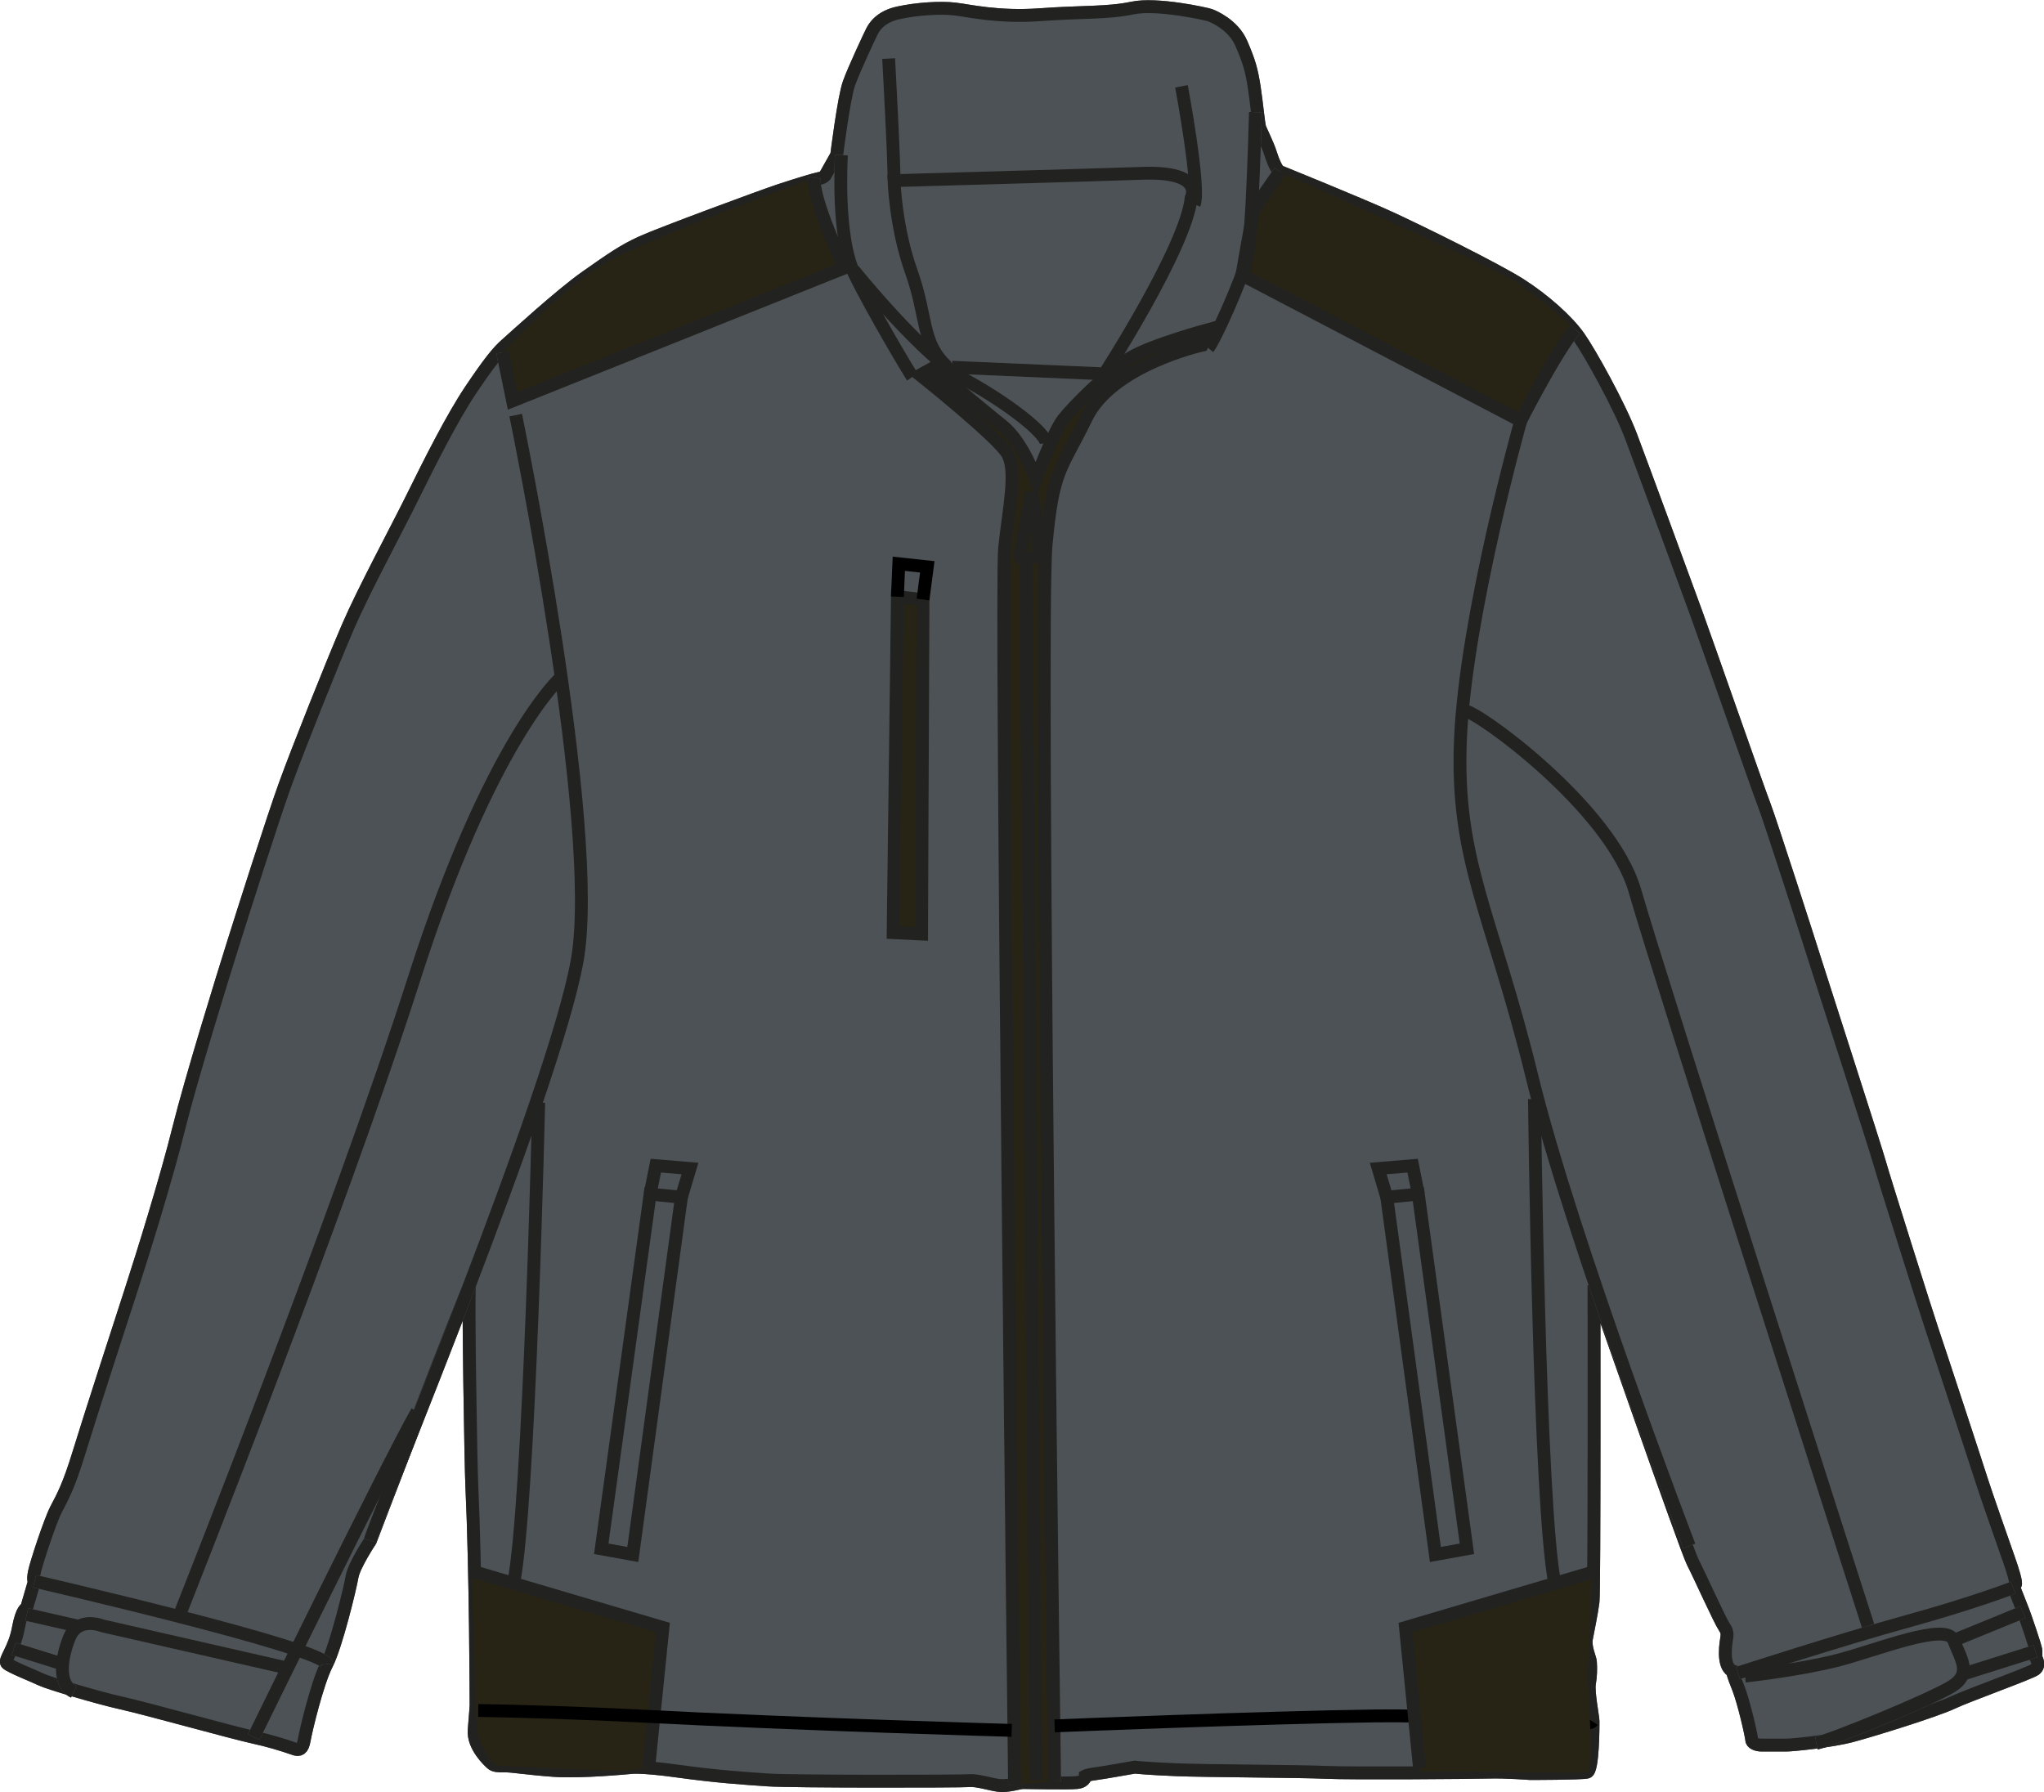 <?xml version="1.0" encoding="utf-8"?>
<!-- Generator: Adobe Illustrator 23.1.1, SVG Export Plug-In . SVG Version: 6.00 Build 0)  -->
<svg version="1.1" id="Layer_1" xmlns="http://www.w3.org/2000/svg" xmlns:xlink="http://www.w3.org/1999/xlink" x="0px" y="0px"
	 viewBox="0 0 862.1 756" style="enable-background:new 0 0 862.1 756;" xml:space="preserve">
<style type="text/css">
	.st0{fill:none;stroke:#585857;stroke-width:5.43;}
	.st1{fill:#4C5256;stroke:#222221;stroke-width:5.43;}
	.st2{fill:#272415;stroke:#000000;stroke-width:3.62;}
	.st3{fill:#272415;}
	.st4{fill:none;stroke:#222221;stroke-width:5.43;}
	.st5{fill:none;stroke:#000000;stroke-width:5.43;}
</style>
<title>RG158 SE_BK LINE</title>
<path class="st0" d="M539.8,72.4c0,0,33.3,13.5,45.8,19.2s45.3,21.9,55.5,28.4s20,15.3,24.8,22.1s17.2,29.2,22,41.9
	s23.2,62.8,27.5,74.6c4.3,11.8,26,74,28.6,80.7s19.1,58,21.6,66s25.8,80.1,27.2,85.3s20.5,65.7,22.1,70.3s19.8,60,21,63.9
	s9.6,27.9,11.3,32.7s3.4,10.3,2.8,10.9c-0.4,0.3-0.6,0.8-0.6,1.3c0,0,3.4,8.6,4,10.2s5.3,15,5.3,16.5v2.9c0,0,2,3.2-0.4,4.9
	s-28,10.8-35,14.1s-33.7,11.6-42.4,13.9s-24.9,3.9-27.5,3.9H743c-2.2,0-4.2-0.9-4.2-2.3s-3.3-15.9-5.6-21.7c-1-2.4-1.9-4.8-2.6-7.3
	c0,0-2.9-0.9-2.9-7.5s1.8-7.7-0.3-10.8S716.9,664.6,714,659s-41.7-116.9-41.7-116.9s0.2,128.8-0.4,133.5s-2.1,11.9-2.8,15.6
	s1.7,8.5,1.7,9.9c0.2,3,0.1,5.9-0.4,8.9c-0.7,3.4,1.5,14.3,1.5,16.1s0,20.8-2.5,21.4s-24.1,0.6-24.1,0.6s-10.1-0.8-17.4-0.6
	s-57.8,0.6-68.7,0.1s-50.5-0.6-62.9-1.1s-17.7-1.1-17.7-1.1s-13.5,2.4-16.7,2.8s-4.1,0.9-4.1,0.9s0.1,2.4-3.6,2.8s-21.4,0-22.8,0
	s-6.4,1.7-10.2,1.2s-9-2.3-12.4-2s-75,0.4-85-0.3s-21.2-1.4-37.8-3.7s-20.4-1.5-20.4-1.5s-20.5,2-31.8,1.2s-18-2-20.8-1.9
	s-4.6-0.1-5.6-1s-8-7.2-7.4-14.2s0.8-10.4,0.8-10.4s-0.1-56-1.8-92.5c-0.4-7.6-1.6-80.3-1-84.1s-41.8,107.2-41.8,107.2
	s-6.9,10.4-7.7,15.1s-6.7,29.2-10.7,37s-8.8,27.9-9.5,32s-2.1,4.2-3.8,3.8c-5.7-2-11.5-3.7-17.5-5c-10.3-2.3-45.2-12.1-55.6-14.4
	s-31.3-8.6-33.9-9.9S4.2,703,2.9,701.6s3.2-5.9,4.8-14.6s3.5-8.6,3.5-8.6l3.3-11.3c0,0-0.7-0.3,0-3.9s6.6-21.6,9.2-26.6
	s5.2-9.4,9.6-23.8s16.8-52.6,21.9-68.3s15.1-47.9,20.2-68.5s18.5-63.8,22.8-77.5s16.8-53,22-67.4s19.9-51.3,26.6-66.8
	s20.3-40.6,27.4-55s16.6-33.3,24.4-44.9s11.4-16,14.8-19s23.1-21.1,33.8-28.6c10.7-7.5,15.6-11,23.5-14.6s51.2-19.6,58.2-21.9
	s14.5-4.6,16.5-5c1-0.1,1.9-0.5,2.6-1.2l4.9-8.7c0,0,3-24.2,5.2-30.3s8.7-19.9,9.6-21.7s3.4-6.3,11.3-8s17.6-2.3,23.7-1.6
	s18.2,3.7,36.1,2.4s28.4-0.6,38.8-2.8s31.3,2.5,32.7,3s9.8,4,13.2,11.8s4.4,11.5,5.5,18.6s1.8,15.8,2.4,17.3s3.4,7.2,4.4,10.4
	S538.5,71.9,539.8,72.4z"/>
<path class="st1" d="M539.8,72.4c0,0,33.3,13.5,45.8,19.2s45.3,21.9,55.5,28.4s20,15.3,24.8,22.1s17.2,29.2,22,41.9
	s23.2,62.8,27.5,74.6c4.3,11.8,26,74,28.6,80.7s19.1,58,21.6,66s25.8,80.1,27.2,85.3s20.5,65.7,22.1,70.3s19.8,60,21,63.9
	s9.6,27.9,11.3,32.7s3.4,10.3,2.8,10.9c-0.4,0.3-0.6,0.8-0.6,1.3c0,0,3.4,8.6,4,10.2s5.3,15,5.3,16.5v2.9c0,0,2,3.2-0.4,4.9
	s-28,10.8-35,14.1s-33.7,11.6-42.4,13.9s-24.9,3.9-27.5,3.9H743c-2.2,0-4.2-0.9-4.2-2.3s-3.3-15.9-5.6-21.7c-1-2.4-1.9-4.8-2.6-7.3
	c0,0-2.9-0.9-2.9-7.5s1.8-7.7-0.3-10.8S716.9,664.6,714,659s-41.7-116.9-41.7-116.9s0.2,128.8-0.4,133.5s-2.1,11.9-2.8,15.6
	s1.7,8.5,1.7,9.9c0.2,3,0.1,5.9-0.4,8.9c-0.7,3.4,1.5,14.3,1.5,16.1s0,20.8-2.5,21.4s-24.1,0.6-24.1,0.6s-10.1-0.8-17.4-0.6
	s-57.8,0.6-68.7,0.1s-50.5-0.6-62.9-1.1s-17.7-1.1-17.7-1.1s-13.5,2.4-16.7,2.8s-4.1,0.9-4.1,0.9s0.1,2.4-3.6,2.8s-21.4,0-22.8,0
	s-6.4,1.7-10.2,1.2s-9-2.3-12.4-2s-75,0.4-85-0.3s-21.2-1.4-37.8-3.7s-20.4-1.5-20.4-1.5s-20.5,2-31.8,1.2s-18-2-20.8-1.9
	s-4.6-0.1-5.6-1s-8-7.2-7.4-14.2s0.8-10.4,0.8-10.4s-0.1-56-1.8-92.5c-0.4-7.6-1.6-80.3-1-84.1s-41.8,107.2-41.8,107.2
	s-6.9,10.4-7.7,15.1s-6.7,29.2-10.7,37s-8.8,27.9-9.5,32s-2.1,4.2-3.8,3.8c-5.7-2-11.5-3.7-17.5-5c-10.3-2.3-45.2-12.1-55.6-14.4
	s-31.3-8.6-33.9-9.9S4.2,703,2.9,701.6s3.2-5.9,4.8-14.6s3.5-8.6,3.5-8.6l3.3-11.3c0,0-0.7-0.3,0-3.9s6.6-21.6,9.2-26.6
	s5.2-9.4,9.6-23.8s16.8-52.6,21.9-68.3s15.1-47.9,20.2-68.5s18.5-63.8,22.8-77.5s16.8-53,22-67.4s19.9-51.3,26.6-66.8
	s20.3-40.6,27.4-55s16.6-33.3,24.4-44.9s11.4-16,14.8-19s23.1-21.1,33.8-28.6c10.7-7.5,15.6-11,23.5-14.6s51.2-19.6,58.2-21.9
	s14.5-4.6,16.5-5c1-0.1,1.9-0.5,2.6-1.2l4.9-8.7c0,0,3-24.2,5.2-30.3s8.7-19.9,9.6-21.7s3.4-6.3,11.3-8s17.6-2.3,23.7-1.6
	s18.2,3.7,36.1,2.4s28.4-0.6,38.8-2.8s31.3,2.5,32.7,3s9.8,4,13.2,11.8s4.4,11.5,5.5,18.6s1.8,15.8,2.4,17.3s3.4,7.2,4.4,10.4
	S538.5,71.9,539.8,72.4z"/>
<polygon class="st0" points="376.7,393.4 388.7,394 389.3,252.9 378.5,251.7 "/>
<polyline class="st0" points="378.5,251.7 379.1,237.8 391.1,239.1 389.3,252.9 "/>
<path class="st0" d="M427.9,752.8c0,0-6-504.7-4.2-521.6s5.4-32.6,1.2-39.8s-36.8-33.2-36.8-33.2l5.4-3c0,0,19.9,16.9,29,24.1
	s14.4,22.9,14.4,22.9s7.3-19.9,11.5-25.3s19.3-20.5,28.4-26s33.2-12,33.2-12l-3,6.7c0,0-38,8.4-48.8,30.7s-14,21.1-17,53.6
	s3.6,521.5,3.6,521.5"/>
<line class="st0" x1="436.9" y1="750.9" x2="432.7" y2="236.6"/>
<path class="st0" d="M435.2,207.7c0,0,4.8,26.5,1.8,27.1s-7.8,3-6.6-2.4S435.2,207.7,435.2,207.7z"/>
<path class="st0" d="M212,148.6l4.2,20.5l140-56.1c0,0-13.9-29.5-12.7-38"/>
<path class="st0" d="M539.8,72.4c0,0-10.6,14.7-11.2,17.1s-4.8,26.5-4.8,26.5l117.6,61.5c0,0,15-29.5,22.9-38.6"/>
<path class="st0" d="M217.5,175.1c0,0,36.1,174.2,25.9,230.3s-83.6,231.9-87.3,244.4"/>
<path class="st0" d="M712.5,652.1c0,0-49.5-129.1-66.3-197.8s-32.5-91-30.2-142.9s25.4-133.9,25.4-133.9"/>
<path class="st0" d="M236.2,286.1c0,0-29.5,26.5-61.5,126.6S75.8,681,75.8,681"/>
<path class="st0" d="M14.6,667c0,0,122.4,28.2,123.2,35"/>
<path class="st0" d="M107,732.7c0,0,55.6-113.8,68.9-137.3"/>
<path class="st0" d="M119.8,703.3l-76.6-17.5c0,0-10.2-4.2-13.9,4.9s-4.8,19.9,1.8,22.9"/>
<line class="st0" x1="5.8" y1="695.5" x2="25.1" y2="701.5"/>
<line class="st0" x1="32.3" y1="685.8" x2="11.3" y2="681"/>
<path class="st0" d="M733,705.7c0,0,42.8-13.9,71.1-21.7s45-14.3,45-14.3"/>
<path class="st0" d="M736,707c0,0,22.9-2.5,39.2-6.7S821,684,824,691.9s7.8,13.9-0.6,19.3s-51.2,22.9-57.3,24.1"/>
<line class="st0" x1="824.1" y1="691.9" x2="853.2" y2="680"/>
<line class="st0" x1="858.5" y1="696.5" x2="827.1" y2="706.4"/>
<path class="st0" d="M787.9,685.8c0,0-88.1-274.3-98.3-309.9s-67.5-76.6-71.8-76"/>
<path class="st0" d="M354.9,65.4c0,0-2.2,34.4,5.5,50.2s23.5,42.1,24.4,43.4"/>
<path class="st0" d="M359.9,113.8c0,0,29.4,36.6,47.5,46.6s33.5,22.1,33.9,26.6"/>
<path class="st0" d="M401.5,154.9l64.3,2.8c0,0,34.4-53.3,36.6-74.2c0,0,5.9-11.3-20.4-10.4s-104.9,3.1-104.9,3.1s0.5,19.4,7.3,38.5
	s4.1,29.9,14.9,39.8"/>
<path class="st0" d="M498.3,36.4c0,0,8.1,43,5.4,49.8"/>
<path class="st0" d="M374.8,24.7c0,0,2.7,49.3,2.2,51.6"/>
<path class="st0" d="M529.5,47.3c0,0-1.3,52.9-3.6,62s-13.6,34.3-16.3,37.5"/>
<polygon class="st2" points="376.7,393.4 388.7,394 389.3,252.9 378.5,251.7 "/>
<path class="st3" d="M427.9,752.8c0,0-6-504.7-4.2-521.6s5.4-32.6,1.2-39.8s-36.8-33.2-36.8-33.2l5.4-3c0,0,19.9,16.9,29,24.1
	s14.4,22.9,14.4,22.9s7.3-19.9,11.5-25.3s19.3-20.5,28.4-26s33.2-12,33.2-12l-3,6.7c0,0-38,8.4-48.8,30.7s-14,21.1-17,53.6
	s3.6,521.5,3.6,521.5"/>
<path class="st3" d="M212,148.6l4.2,20.5l140-56.1c0,0-13.9-29.5-12.7-38c0,0-71.4,25.6-89.9,36.9S212,148.6,212,148.6z"/>
<path class="st3" d="M664.3,139c-7.8,9-22.9,38.6-22.9,38.6l-117.6-61.5c0,0,4.2-24.2,4.8-26.5s11.2-17.1,11.2-17.1
	s87,38.7,98.7,45.9S664.3,139,664.3,139z"/>
<polygon class="st4" points="376.7,393.4 388.7,394 389.3,252.9 378.5,251.7 "/>
<polyline class="st5" points="378.5,251.7 379.1,237.8 391.1,239.1 389.3,252.9 "/>
<path class="st4" d="M427.9,752.8c0,0-6-504.7-4.2-521.6s5.4-32.6,1.2-39.8s-36.8-33.2-36.8-33.2l5.4-3c0,0,19.9,16.9,29,24.1
	s14.4,22.9,14.4,22.9s7.3-19.9,11.5-25.3s19.3-20.5,28.4-26s33.2-12,33.2-12l-3,6.7c0,0-38,8.4-48.8,30.7s-14,21.1-17,53.6
	s3.6,521.5,3.6,521.5"/>
<line class="st4" x1="436.9" y1="750.9" x2="432.7" y2="236.6"/>
<path class="st4" d="M435.2,207.7c0,0,4.8,26.5,1.8,27.1s-7.8,3-6.6-2.4S435.2,207.7,435.2,207.7z"/>
<path class="st4" d="M212,148.6l4.2,20.5l140-56.1c0,0-13.9-29.5-12.7-38"/>
<path class="st4" d="M539.8,72.4c0,0-10.6,14.7-11.2,17.1s-4.8,26.5-4.8,26.5l117.6,61.5c0,0,15-29.5,22.9-38.6"/>
<path class="st4" d="M217.5,175.1c0,0,36.1,174.2,25.9,230.3s-83.6,231.9-87.3,244.4"/>
<path class="st4" d="M712.5,652.1c0,0-49.5-129.1-66.3-197.8s-32.5-91-30.2-142.9s25.4-133.9,25.4-133.9"/>
<path class="st4" d="M236.2,286.1c0,0-29.5,26.5-61.5,126.6S75.8,681,75.8,681"/>
<path class="st4" d="M14.6,667c0,0,122.4,28.2,123.2,35"/>
<path class="st4" d="M107,732.7c0,0,55.6-113.8,68.9-137.3"/>
<path class="st4" d="M119.8,703.3l-76.6-17.5c0,0-10.2-4.2-13.9,4.9s-4.8,19.9,1.8,22.9"/>
<line class="st4" x1="5.8" y1="695.5" x2="25.1" y2="701.5"/>
<line class="st4" x1="32.3" y1="685.8" x2="11.3" y2="681"/>
<path class="st4" d="M733,705.7c0,0,42.8-13.9,71.1-21.7s45-14.3,45-14.3"/>
<path class="st4" d="M736,707c0,0,22.9-2.5,39.2-6.7S821,684,824,691.9s7.8,13.9-0.6,19.3s-51.2,22.9-57.3,24.1"/>
<line class="st4" x1="824.1" y1="691.9" x2="853.2" y2="680"/>
<line class="st4" x1="858.5" y1="696.5" x2="827.1" y2="706.4"/>
<path class="st5" d="M444.8,728c0,0,88.7-3.6,135.1-4.2s89.5,5.7,91.7,2.3"/>
<path class="st4" d="M787.9,685.8c0,0-88.1-274.3-98.3-309.9s-67.5-76.6-71.8-76"/>
<path class="st4" d="M354.9,65.4c0,0-2.2,34.4,5.5,50.2s23.5,42.1,24.4,43.4"/>
<path class="st4" d="M359.9,113.8c0,0,29.4,36.6,47.5,46.6s33.5,22.1,33.9,26.6"/>
<path class="st4" d="M401.5,154.9l64.3,2.8c0,0,34.4-53.3,36.6-74.2c0,0,5.9-11.3-20.4-10.4s-104.9,3.1-104.9,3.1s0.5,19.4,7.3,38.5
	s4.1,29.9,14.9,39.8"/>
<path class="st4" d="M498.3,36.4c0,0,8.1,43,5.4,49.8"/>
<path class="st4" d="M374.8,24.7c0,0,2.7,49.3,2.2,51.6"/>
<path class="st4" d="M529.5,47.3c0,0-1.3,52.9-3.6,62s-13.6,34.3-16.3,37.5"/>
<path class="st3" d="M273.6,745.7l5.9-59.2L199,662.7c0,0,1.8,65.9,2.3,68.1s5,13.5,8.6,13.9s47.5,2.4,51.1,2.4
	C265.2,746.8,269.4,746.4,273.6,745.7z"/>
<path class="st3" d="M598.9,747.4l-6.1-60.9l78.7-22.9c0,0-1.5,39.1-1.9,41.4s3.3,42.1-0.3,42.6s-47.8-0.4-51.5-0.4
	S598.9,747.4,598.9,747.4z"/>
<path class="st4" d="M227.2,465.1c0,0-3.9,170-10.6,202.9"/>
<polyline class="st4" points="199,662.7 279.6,686.5 273.6,745.7 "/>
<polygon class="st4" points="274.2,503.7 287.4,505 266.9,655.7 253.6,653.3 "/>
<polyline class="st4" points="274.2,503.7 276.6,491.7 291,492.9 287.4,505 "/>
<path class="st5" d="M201.7,721.5c15.9,0.2,46.8,1.2,67.6,2.3c68.7,3.6,157.4,6.1,157.4,6.1"/>
<path class="st4" d="M647.2,463.6c0,0,1.9,171.5,8.6,204.5"/>
<polyline class="st4" points="673.3,662.7 592.8,686.5 598.7,745.7 "/>
<polygon class="st4" points="598.2,503.7 584.9,505 605.4,655.7 618.7,653.3 "/>
<polyline class="st4" points="598.2,503.7 595.8,491.7 581.3,492.9 584.9,505 "/>
</svg>
